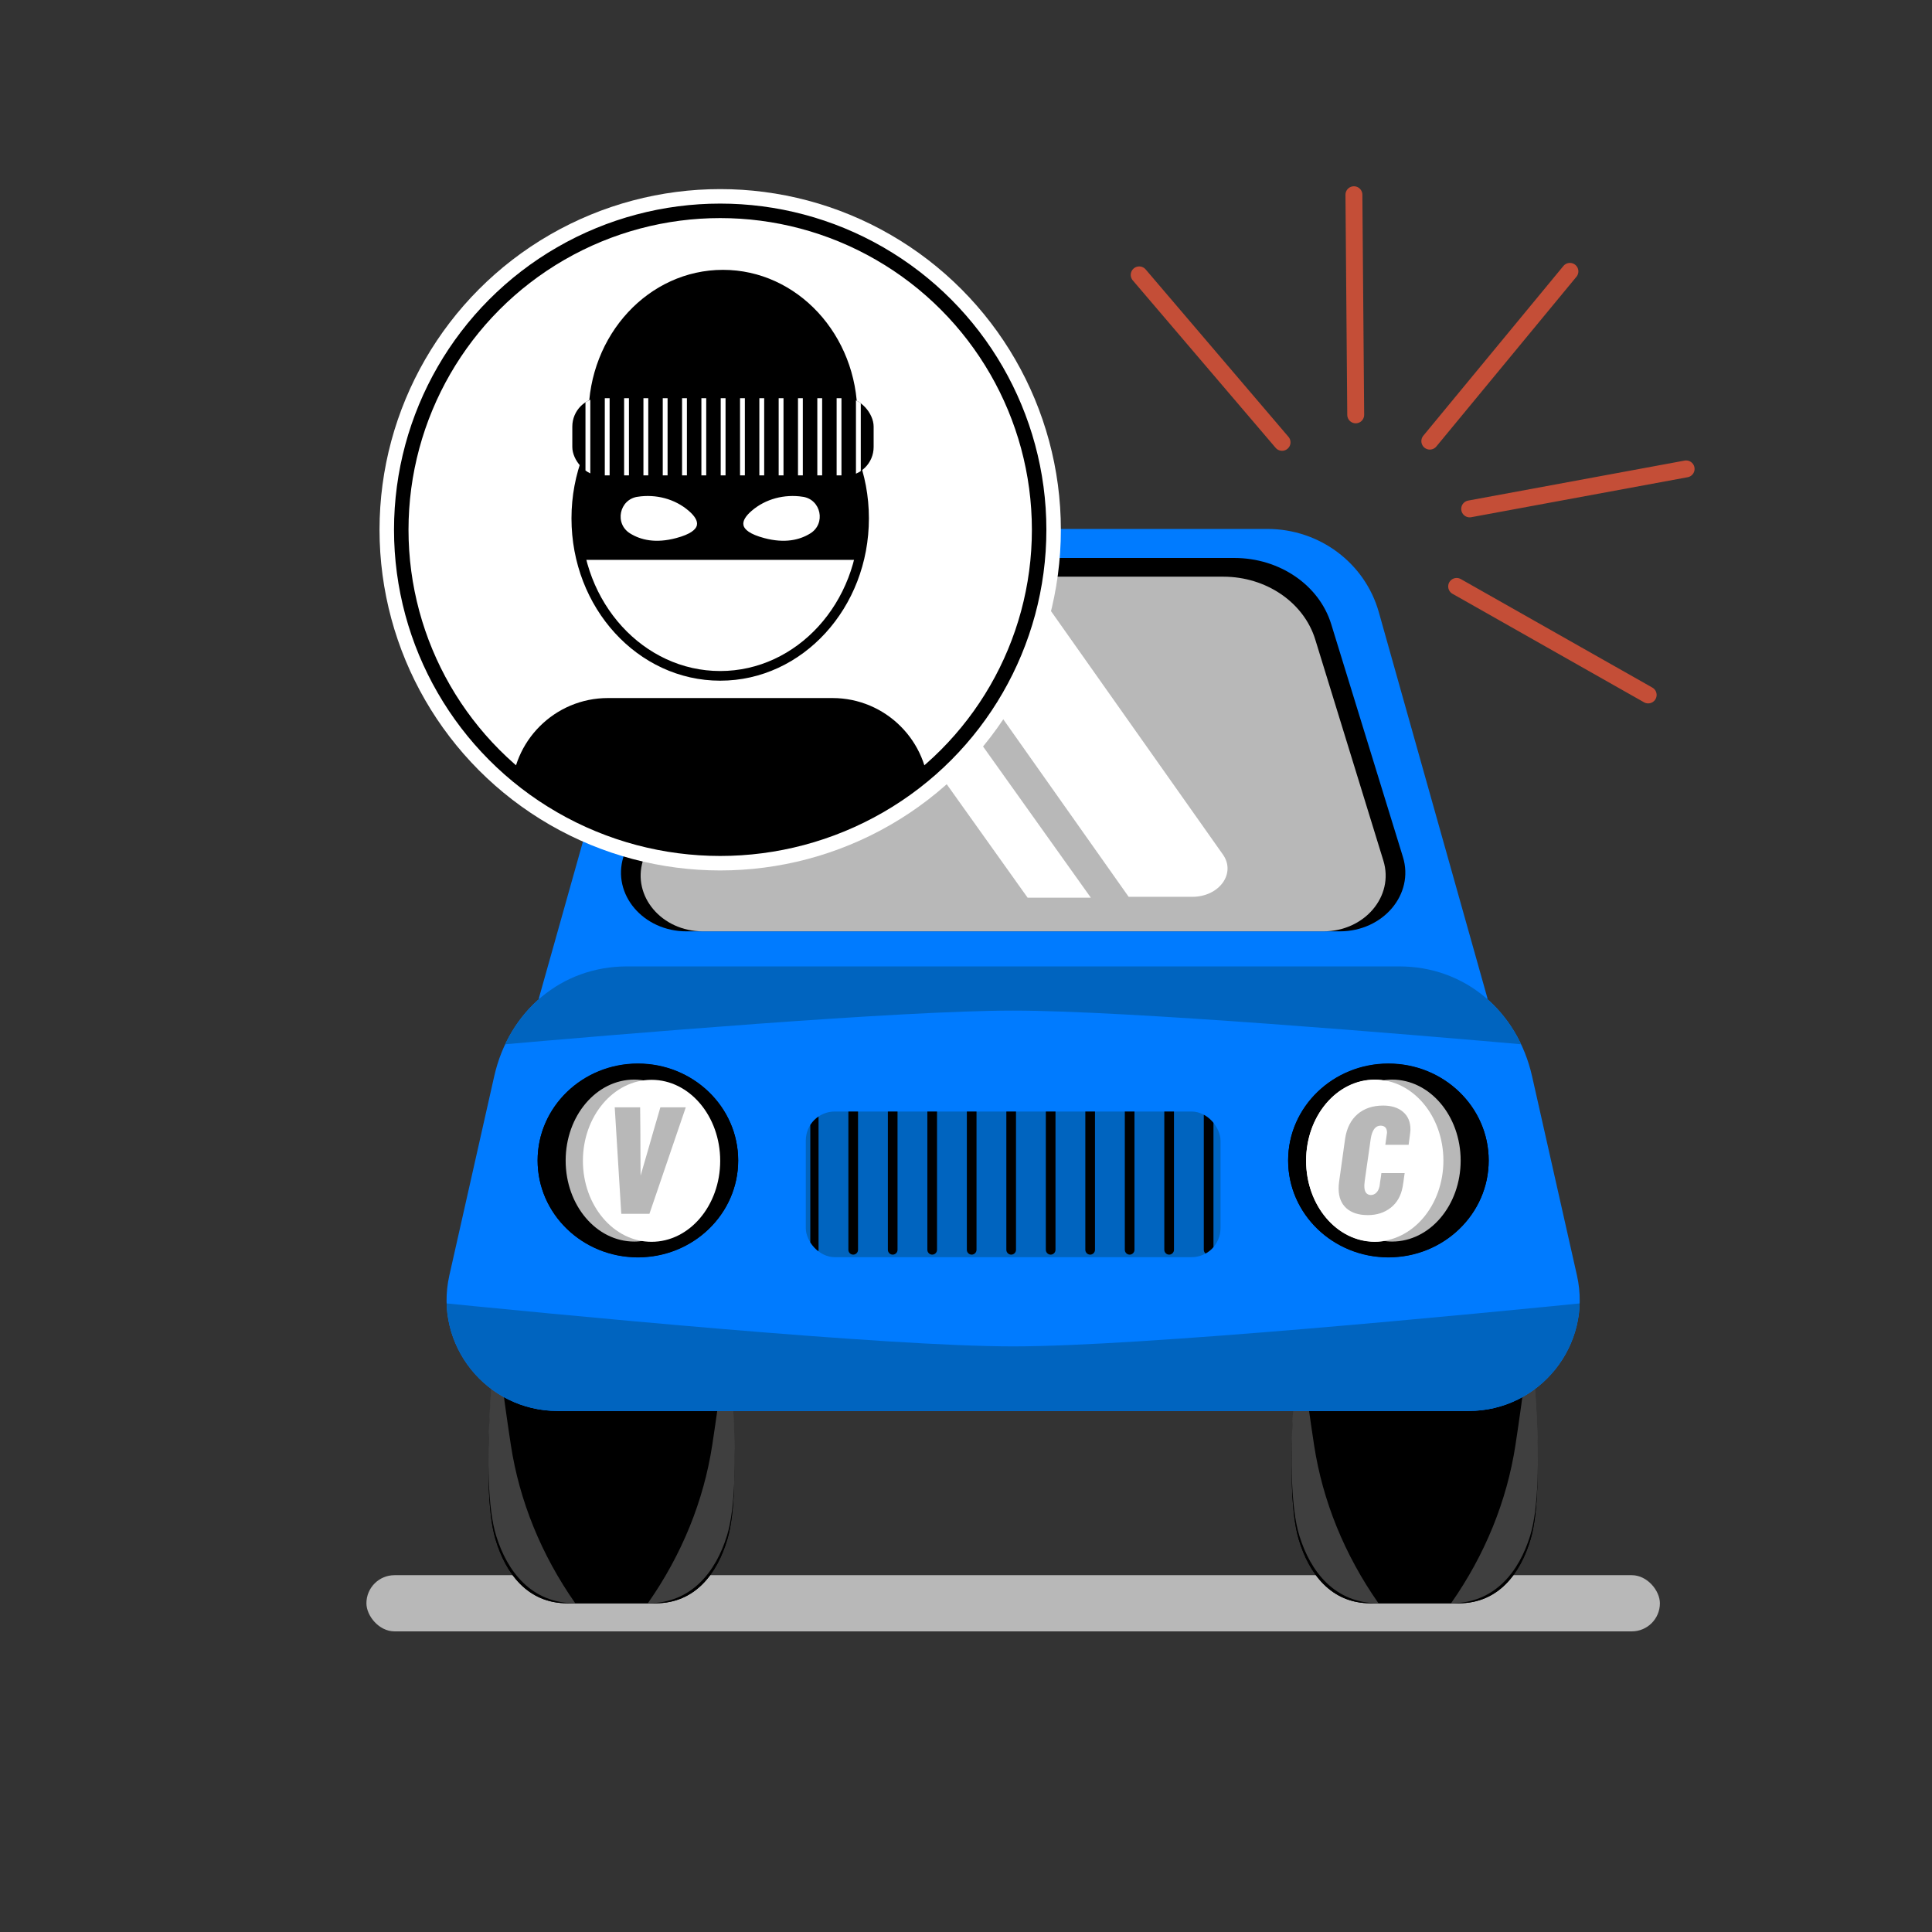 <?xml version="1.0" encoding="UTF-8"?><svg id="uuid-102d7efd-af3b-4c1e-a7a4-edf0f0a28f9a" xmlns="http://www.w3.org/2000/svg" xmlns:xlink="http://www.w3.org/1999/xlink" viewBox="0 0 800 800"><rect x="0" y="0" width="800" height="800" fill="#333333" stroke="none"/><defs><clipPath id="uuid-071c5f44-2500-431d-971a-2b321626782e"><path d="m608.125,584.247H230.924c-29.478,0-51.346-27.342-44.867-56.099l18.576-82.453c6.119-27.158,27.994-45.527,54.958-45.527h319.861c26.964,0,48.838,18.367,54.958,45.524l18.581,82.453c6.481,28.758-15.387,56.102-44.866,56.102Z" style="fill:#007bff; stroke-width:0px;"/></clipPath><clipPath id="uuid-2feef7d3-5256-4020-a85d-53c6441552de"><rect x="333.668" y="460.257" width="171.715" height="60.313" rx="12" ry="12" style="fill:#0064bf; stroke-width:0px;"/></clipPath><clipPath id="uuid-9b36e555-cfd0-47c7-a740-cefd1a74bc34"><rect x="335.531" y="459.649" width="167.988" height="61.528" style="fill:none; stroke-width:0px;"/></clipPath><clipPath id="uuid-ca326646-dde4-4e17-b674-fbe7c0f2c9d1"><circle cx="298.219" cy="219.369" r="132.065" style="fill:#fff; stroke:#000; stroke-miterlimit:10; stroke-width:6px;"/></clipPath><clipPath id="uuid-11e29e68-af49-4914-8bc5-5c50ff8f31de"><ellipse cx="298.217" cy="214.651" rx="59.578" ry="65.205" style="fill:none; stroke:#000; stroke-miterlimit:10; stroke-width:4px;"/></clipPath><clipPath id="uuid-f9a406d6-7ac6-44d2-a275-285354f58034"><rect x="236.981" y="164.638" width="124.773" height="32.452" rx="12" ry="12" style="stroke-width:0px;"/></clipPath><clipPath id="uuid-5e95d298-3cd8-40eb-bee5-b28165bfd324"><rect x="217.317" y="164.884" width="167.988" height="31.958" style="fill:none; stroke-width:0px;"/></clipPath><clipPath id="uuid-31d36f37-dbf7-43dc-a25b-1d7fc017e340"><ellipse cx="269.794" cy="480.668" rx="28.424" ry="33.537" style="fill:#fff; stroke-width:0px;"/></clipPath><clipPath id="uuid-7cdb7a5a-3a1d-4d36-b8e3-139d33ed94ad"><ellipse cx="569.259" cy="480.571" rx="28.424" ry="33.537" style="fill:#fff; stroke-width:0px;"/></clipPath></defs><rect x="151.726" y="652.253" width="535.601" height="23.262" rx="11.631" ry="11.631" style="fill:#b8b8b8; stroke-width:0px;"/><path d="m615.998,413.612H223.055l45.056-160.119c5.731-20.365,24.602-34.469,46.119-34.469h210.592c21.518,0,40.389,14.104,46.119,34.469l45.056,160.119Z" style="fill:#007bff; stroke-width:0px;"/><path d="m554.789,385.651h-270.525c-17.915,0-30.906-15.308-26.134-30.798l29.701-96.424c4.984-16.181,21.398-27.388,40.113-27.388h183.165c18.715,0,35.129,11.206,40.113,27.388l29.701,96.424c4.771,15.49-8.219,30.798-26.134,30.798Z" style="stroke-width:0px;"/><path d="m548.009,385.651h-256.965c-17.017,0-29.357-14.541-24.824-29.254l28.213-91.591c4.734-15.37,20.325-26.015,38.102-26.015h173.984c17.777,0,33.368,10.645,38.102,26.015l28.213,91.591c4.532,14.713-7.807,29.254-24.824,29.254Z" style="fill:#b8b8b8; stroke-width:0px;"/><path d="m493.686,371.356h-26.329s-93.59-132.516-93.59-132.516h51.394s81.216,114.994,81.216,114.994c5.523,7.82-1.504,17.521-12.69,17.521Z" style="fill:#fff; stroke-width:0px;"/><polygon points="451.688 371.704 425.507 371.704 330.751 238.791 356.932 238.791 451.688 371.704" style="fill:#fff; stroke-width:0px;"/><path d="m301.202,637.356c-4.196,14.167-13.316,26.528-29.741,26.528h-36.566c-16.426,0-25.546-12.361-29.741-26.528-6.553-22.114,0-78.352,0-78.352h96.049s6.553,56.238,0,78.352Z" style="stroke-width:0px;"/><path d="m238.208,663.884c-18.092,0-28.137-13.029-32.759-27.96-7.218-23.308,0-82.58,0-82.58,0,0,2.646,22.554,6.088,45.026,3.549,23.166,12.616,45.466,26.671,65.514h0Z" style="fill:#3f3f3f; stroke-width:0px;"/><path d="m268.252,663.884c18.092,0,28.137-13.029,32.759-27.96,7.218-23.308,0-82.58,0-82.58,0,0-2.646,22.554-6.088,45.026-3.549,23.166-12.616,45.466-26.671,65.514h0Z" style="fill:#3f3f3f; stroke-width:0px;"/><path d="m301.202,637.356c-4.196,14.167-13.316,26.528-29.741,26.528h-36.566c-16.426,0-25.546-12.361-29.741-26.528-6.553-22.114,0-78.352,0-78.352h96.049s6.553,56.238,0,78.352Z" style="stroke-width:0px;"/><path d="m238.208,663.884c-18.092,0-28.137-13.029-32.759-27.96-7.218-23.308,0-82.58,0-82.58,0,0,2.646,22.554,6.088,45.026,3.549,23.166,12.616,45.466,26.671,65.514h0Z" style="fill:#3f3f3f; stroke-width:0px;"/><path d="m268.252,663.884c18.092,0,28.137-13.029,32.759-27.96,7.218-23.308,0-82.58,0-82.58,0,0-2.646,22.554-6.088,45.026-3.549,23.166-12.616,45.466-26.671,65.514h0Z" style="fill:#3f3f3f; stroke-width:0px;"/><path d="m633.796,637.356c-4.196,14.167-13.316,26.528-29.741,26.528h-36.566c-16.426,0-25.546-12.361-29.741-26.528-6.553-22.114,0-78.352,0-78.352h96.049s6.553,56.238,0,78.352Z" style="stroke-width:0px;"/><path d="m570.801,663.884c-18.092,0-28.137-13.029-32.759-27.96-7.218-23.308,0-82.58,0-82.58,0,0,2.646,22.554,6.088,45.026,3.549,23.166,12.616,45.466,26.671,65.514h0Z" style="fill:#3f3f3f; stroke-width:0px;"/><path d="m600.845,663.884c18.092,0,28.137-13.029,32.759-27.96,7.218-23.308,0-82.58,0-82.58,0,0-2.646,22.554-6.088,45.026-3.549,23.166-12.616,45.466-26.671,65.514h0Z" style="fill:#3f3f3f; stroke-width:0px;"/><path d="m633.796,637.356c-4.196,14.167-13.316,26.528-29.741,26.528h-36.566c-16.426,0-25.546-12.361-29.741-26.528-6.553-22.114,0-78.352,0-78.352h96.049s6.553,56.238,0,78.352Z" style="stroke-width:0px;"/><path d="m570.801,663.884c-18.092,0-28.137-13.029-32.759-27.96-7.218-23.308,0-82.58,0-82.58,0,0,2.646,22.554,6.088,45.026,3.549,23.166,12.616,45.466,26.671,65.514h0Z" style="fill:#3f3f3f; stroke-width:0px;"/><path d="m600.845,663.884c18.092,0,28.137-13.029,32.759-27.96,7.218-23.308,0-82.58,0-82.58,0,0-2.646,22.554-6.088,45.026-3.549,23.166-12.616,45.466-26.671,65.514h0Z" style="fill:#3f3f3f; stroke-width:0px;"/><path d="m608.125,584.247H230.924c-29.478,0-51.346-27.342-44.867-56.099l18.576-82.453c6.119-27.158,27.994-45.527,54.958-45.527h319.861c26.964,0,48.838,18.367,54.958,45.524l18.581,82.453c6.481,28.758-15.387,56.102-44.866,56.102Z" style="fill:#007bff;"/><g style="clip-path:url(#uuid-071c5f44-2500-431d-971a-2b321626782e);"><path d="m673.853,554.816c8.618-5.795,5.598-17.643-4.354-16.634-63.697,6.454-197.281,19.328-249.975,19.328s-186.279-12.875-249.972-19.329c-9.952-1.008-12.973,10.838-4.355,16.634l33.755,22.702c10.868,7.309,35.52,12.078,62.219,12.078h316.706c26.698,0,51.349-4.768,62.218-12.077l33.759-22.702Z" style="fill:#0064bf; stroke-width:0px;"/><path d="m644.839,420.528c5.763,4.388-.584,13.143-8.891,12.409-53.712-4.747-169.563-14.473-216.422-14.473s-162.71,9.726-216.419,14.473c-8.307.734-14.653-8.02-8.892-12.408l23.498-17.897c7.897-6.014,29.494-10.008,54.355-10.008h294.915c24.861,0,46.457,3.993,54.355,10.007l23.502,17.897Z" style="fill:#0064bf; stroke-width:0px;"/></g><path d="m305.662,480.474c0,22.145-18.59,40.097-41.522,40.097-22.932,0-41.522-17.952-41.522-40.097,0-22.145,18.59-40.097,41.522-40.097,22.932,0,41.522,17.952,41.522,40.097Z" style="stroke-width:0px;"/><ellipse cx="269.794" cy="480.571" rx="28.424" ry="33.537" style="fill:#fff; stroke-width:0px;"/><path d="m262.65,514.011c1.386,0,2.738-.157,4.071-.383-13.419-2.684-23.649-16.43-23.649-33.028,0-16.887,10.589-30.819,24.353-33.155-1.556-.311-3.144-.51-4.775-.51-15.699,0-28.425,15.015-28.425,33.537s12.726,33.537,28.425,33.537Z" style="fill:#b8b8b8; stroke-width:0px;"/><ellipse cx="574.913" cy="480.474" rx="41.522" ry="40.097" style="stroke-width:0px;"/><ellipse cx="569.259" cy="480.571" rx="28.424" ry="33.537" style="fill:#fff; stroke-width:0px;"/><path d="m576.403,514.011c-1.386,0-2.738-.157-4.071-.383,13.419-2.684,23.649-16.43,23.649-33.028,0-16.887-10.589-30.819-24.353-33.155,1.556-.311,3.144-.51,4.775-.51,15.699,0,28.425,15.015,28.425,33.537s-12.726,33.537-28.425,33.537Z" style="fill:#b8b8b8; stroke-width:0px;"/><rect x="333.668" y="460.257" width="171.715" height="60.313" rx="12" ry="12" style="fill:#0064bf;"/><g style="clip-path:url(#uuid-2feef7d3-5256-4020-a85d-53c6441552de);"><g style="clip-path:url(#uuid-9b36e555-cfd0-47c7-a740-cefd1a74bc34);"><g id="uuid-84029558-adbf-4328-b290-e40e857799d6"><line x1="336.942" y1="517.513" x2="336.942" y2="459.649" style="fill:#fff; stroke:#000; stroke-linecap:round; stroke-linejoin:round; stroke-width:4px;"/></g><g id="uuid-5e90bf00-0771-4000-9932-248b6bdb9901"><line x1="353.295" y1="517.513" x2="353.295" y2="459.649" style="fill:#fff; stroke:#000; stroke-linecap:round; stroke-linejoin:round; stroke-width:4px;"/></g><g id="uuid-2f1732cf-cd29-4be0-b080-ece207d965c6"><line x1="369.647" y1="517.513" x2="369.647" y2="459.649" style="fill:#fff; stroke:#000; stroke-linecap:round; stroke-linejoin:round; stroke-width:4px;"/></g><g id="uuid-e7df7f1f-2cd6-419e-8969-9035259744eb"><line x1="386" y1="517.513" x2="386" y2="459.649" style="fill:#fff; stroke:#000; stroke-linecap:round; stroke-linejoin:round; stroke-width:4px;"/></g><g id="uuid-d463feff-e494-43d6-a345-f701eac5b7e8"><line x1="402.352" y1="517.513" x2="402.352" y2="459.649" style="fill:#fff; stroke:#000; stroke-linecap:round; stroke-linejoin:round; stroke-width:4px;"/></g><g id="uuid-552ab42d-84cf-4d9c-b689-1aad7e536cfe"><line x1="418.705" y1="517.513" x2="418.705" y2="459.649" style="fill:#fff; stroke:#000; stroke-linecap:round; stroke-linejoin:round; stroke-width:4px;"/></g><g id="uuid-5acc631f-154f-4f8c-8ddc-ec8415e019b6"><line x1="435.058" y1="517.513" x2="435.058" y2="459.649" style="fill:#fff; stroke:#000; stroke-linecap:round; stroke-linejoin:round; stroke-width:4px;"/></g><g id="uuid-c9045c3c-e852-45cc-86c8-94ec7583ba39"><line x1="451.41" y1="517.513" x2="451.41" y2="459.649" style="fill:#fff; stroke:#000; stroke-linecap:round; stroke-linejoin:round; stroke-width:4px;"/></g><g id="uuid-dfcdf8c6-211e-4259-bf9f-3eb972c13441"><line x1="467.763" y1="517.513" x2="467.763" y2="459.649" style="fill:#fff; stroke:#000; stroke-linecap:round; stroke-linejoin:round; stroke-width:4px;"/></g><g id="uuid-0f83199b-4386-4613-ba0e-9aa7eca5bdd8"><line x1="484.115" y1="517.513" x2="484.115" y2="459.649" style="fill:#fff; stroke:#000; stroke-linecap:round; stroke-linejoin:round; stroke-width:4px;"/></g><g id="uuid-7f6c854e-2950-472f-9ca1-3daa4750b76c"><line x1="500.468" y1="517.513" x2="500.468" y2="459.649" style="fill:#fff; stroke:#000; stroke-linecap:round; stroke-linejoin:round; stroke-width:4px;"/></g></g></g><circle cx="298.219" cy="219.369" r="132.065" style="fill:#fff; stroke:#fff; stroke-miterlimit:10; stroke-width:18px;"/><circle cx="298.219" cy="219.369" r="132.065" style="fill:#fff;"/><g style="clip-path:url(#uuid-ca326646-dde4-4e17-b674-fbe7c0f2c9d1);"><g style="clip-path:url(#uuid-11e29e68-af49-4914-8bc5-5c50ff8f31de);"><rect x="221.125" y="190.221" width="154.965" height="42.609" style="stroke:#fff; stroke-miterlimit:10; stroke-width:2px;"/></g><ellipse cx="298.217" cy="214.651" rx="59.578" ry="65.205" style="fill:none; stroke:#000; stroke-miterlimit:10; stroke-width:4px;"/><path d="m251.732,289.046h92.969c22.034,0,39.923,17.889,39.923,39.923v125.128c0,6.623-5.377,12-12,12h-148.815c-6.623,0-12-5.377-12-12v-125.128c0-22.034,17.889-39.923,39.923-39.923Z" style="stroke-width:0px;"/><path d="m263.936,205.202c-8.046,1.219-10.217,11.797-3.304,16.093,4.534,2.817,10.843,4.296,19.479,1.996,11.896-3.168,10.156-8.039,5.443-12.118-5.909-5.114-13.891-7.141-21.617-5.97h0Z" style="fill:#fff; stroke:#000; stroke-miterlimit:10;"/><path d="m332.498,205.202c8.046,1.219,10.217,11.797,3.304,16.093-4.534,2.817-10.843,4.296-19.479,1.996-11.896-3.168-10.156-8.039-5.443-12.118,5.909-5.114,13.891-7.141,21.617-5.97h0Z" style="fill:#fff; stroke:#000; stroke-miterlimit:10;"/><path d="m243.21,171.861c0-33.481,25.142-60.622,56.157-60.622s56.157,27.142,56.157,60.622" style="stroke:#fff; stroke-miterlimit:10;"/><rect x="236.981" y="164.638" width="124.773" height="32.452" rx="12" ry="12"/><g style="clip-path:url(#uuid-f9a406d6-7ac6-44d2-a275-285354f58034);"><g style="clip-path:url(#uuid-5e95d298-3cd8-40eb-bee5-b28165bfd324);"><g id="uuid-b1b3f9b3-ea24-4442-9390-a6999a5614ed"><line x1="219.433" y1="229.665" x2="219.433" y2="164.884" style="fill:none; stroke:#fff; stroke-linecap:round; stroke-linejoin:round; stroke-width:2px;"/></g><g id="uuid-42c63698-eb26-4d5d-b145-d800d7fb4715"><line x1="227.433" y1="229.665" x2="227.433" y2="164.884" style="fill:none; stroke:#fff; stroke-linecap:round; stroke-linejoin:round; stroke-width:2px;"/></g><g id="uuid-bd6ff188-2fef-47f8-b87a-31d1e33384aa"><line x1="235.433" y1="229.665" x2="235.433" y2="164.884" style="fill:none; stroke:#fff; stroke-linecap:round; stroke-linejoin:round; stroke-width:2px;"/></g><g id="uuid-1c76da35-d37d-48ee-a1b7-41f75f51664d"><line x1="243.433" y1="229.665" x2="243.433" y2="164.884" style="fill:none; stroke:#fff; stroke-linecap:round; stroke-linejoin:round; stroke-width:2px;"/></g><g id="uuid-7a9d5685-95b0-41e2-b9c1-7d9cef61a5ad"><line x1="251.433" y1="229.665" x2="251.433" y2="164.884" style="fill:none; stroke:#fff; stroke-linecap:round; stroke-linejoin:round; stroke-width:2px;"/></g><g id="uuid-61a6ad50-a581-4fc1-a619-3b1830e66fc2"><line x1="259.433" y1="229.665" x2="259.433" y2="164.884" style="fill:none; stroke:#fff; stroke-linecap:round; stroke-linejoin:round; stroke-width:2px;"/></g><g id="uuid-092b9609-e2aa-4a36-8cd4-5800b3b93af9"><line x1="267.433" y1="229.665" x2="267.433" y2="164.884" style="fill:none; stroke:#fff; stroke-linecap:round; stroke-linejoin:round; stroke-width:2px;"/></g><g id="uuid-a64ec84c-c63f-43ab-b787-e1b0e913b7e2"><line x1="275.433" y1="229.665" x2="275.433" y2="164.884" style="fill:none; stroke:#fff; stroke-linecap:round; stroke-linejoin:round; stroke-width:2px;"/></g><g id="uuid-6dfa2c45-e674-4d9f-835d-ab6a99c5e854"><line x1="283.433" y1="229.665" x2="283.433" y2="164.884" style="fill:none; stroke:#fff; stroke-linecap:round; stroke-linejoin:round; stroke-width:2px;"/></g><g id="uuid-ed1a4d2c-56e7-469e-b3bc-5fbc7549e73f"><line x1="291.433" y1="229.665" x2="291.433" y2="164.884" style="fill:none; stroke:#fff; stroke-linecap:round; stroke-linejoin:round; stroke-width:2px;"/></g><g id="uuid-2777c734-7a95-46c6-9505-03b019de58d1"><line x1="299.433" y1="229.665" x2="299.433" y2="164.884" style="fill:none; stroke:#fff; stroke-linecap:round; stroke-linejoin:round; stroke-width:2px;"/></g><g id="uuid-ba4ae8ba-2841-4aa1-84fe-9a6b9a1da1e6"><line x1="307.433" y1="229.665" x2="307.433" y2="164.884" style="fill:none; stroke:#fff; stroke-linecap:round; stroke-linejoin:round; stroke-width:2px;"/></g><g id="uuid-b99b0952-522f-4cc1-8fbc-ddca471542b1"><line x1="315.433" y1="229.665" x2="315.433" y2="164.884" style="fill:none; stroke:#fff; stroke-linecap:round; stroke-linejoin:round; stroke-width:2px;"/></g><g id="uuid-c0a5e839-1813-41c9-8629-acc72a597163"><line x1="323.433" y1="229.665" x2="323.433" y2="164.884" style="fill:none; stroke:#fff; stroke-linecap:round; stroke-linejoin:round; stroke-width:2px;"/></g><g id="uuid-543a0f58-7ba2-4da3-a191-8e4202bd3312"><line x1="331.433" y1="229.665" x2="331.433" y2="164.884" style="fill:none; stroke:#fff; stroke-linecap:round; stroke-linejoin:round; stroke-width:2px;"/></g><g id="uuid-8a66457a-3837-42a2-affc-f201d9f9f694"><line x1="339.433" y1="229.665" x2="339.433" y2="164.884" style="fill:none; stroke:#fff; stroke-linecap:round; stroke-linejoin:round; stroke-width:2px;"/></g><g id="uuid-f662ed2f-bc5d-4b29-bd7e-e2c45d126e74"><line x1="347.433" y1="229.665" x2="347.433" y2="164.884" style="fill:none; stroke:#fff; stroke-linecap:round; stroke-linejoin:round; stroke-width:2px;"/></g><g id="uuid-e649625b-625e-462a-ac43-559de398e7c2"><line x1="355.433" y1="229.665" x2="355.433" y2="164.884" style="fill:none; stroke:#fff; stroke-linecap:round; stroke-linejoin:round; stroke-width:2px;"/></g><g id="uuid-f7586d8c-d622-438f-a7f9-8bf8b1dc0d9e"><line x1="363.433" y1="229.665" x2="363.433" y2="164.884" style="fill:none; stroke:#fff; stroke-linecap:round; stroke-linejoin:round; stroke-width:2px;"/></g><g id="uuid-889f5c56-63d2-4da3-af27-a7ed03a590e0"><line x1="371.433" y1="229.665" x2="371.433" y2="164.884" style="fill:none; stroke:#fff; stroke-linecap:round; stroke-linejoin:round; stroke-width:2px;"/></g><g id="uuid-c8b7de17-91f4-4783-a19d-c4471f874e79"><line x1="379.433" y1="229.665" x2="379.433" y2="164.884" style="fill:none; stroke:#fff; stroke-linecap:round; stroke-linejoin:round; stroke-width:2px;"/></g></g></g></g><circle cx="298.219" cy="219.369" r="132.065" style="fill:none; stroke:#000; stroke-miterlimit:10; stroke-width:6px;"/><line x1="471.717" y1="113.82" x2="530.871" y2="183.162" style="fill:none; stroke:#c44e37; stroke-linecap:round; stroke-linejoin:round; stroke-width:7px;"/><line x1="560.629" y1="80.635" x2="561.371" y2="171.778" style="fill:none; stroke:#c44e37; stroke-linecap:round; stroke-linejoin:round; stroke-width:7px;"/><line x1="650.069" y1="112.366" x2="592.053" y2="182.663" style="fill:none; stroke:#c44e37; stroke-linecap:round; stroke-linejoin:round; stroke-width:7px;"/><line x1="698.19" y1="194.165" x2="608.561" y2="210.723" style="fill:none; stroke:#c44e37; stroke-linecap:round; stroke-linejoin:round; stroke-width:7px;"/><line x1="682.472" y1="287.757" x2="603.168" y2="242.829" style="fill:none; stroke:#c44e37; stroke-linecap:round; stroke-linejoin:round; stroke-width:7px;"/><path d="m305.662,480.571c0,22.145-18.59,40.097-41.522,40.097-22.932,0-41.522-17.952-41.522-40.097,0-22.145,18.59-40.097,41.522-40.097,22.932,0,41.522,17.952,41.522,40.097Z" style="stroke-width:0px;"/><path d="m262.65,514.108c1.386,0,2.738-.157,4.071-.383-13.419-2.684-23.649-16.43-23.649-33.028,0-16.887,10.589-30.819,24.353-33.155-1.556-.311-3.144-.51-4.775-.51-15.699,0-28.425,15.015-28.425,33.537s12.726,33.537,28.425,33.537Z" style="fill:#b8b8b8; stroke-width:0px;"/><ellipse cx="269.794" cy="480.668" rx="28.424" ry="33.537" style="fill:#fff;"/><g style="clip-path:url(#uuid-31d36f37-dbf7-43dc-a25b-1d7fc017e340);"><path d="m277.103,458.521h6.867c-1.471,4.284-2.772,8.096-3.906,11.435-1.134,3.339-2.342,6.878-3.623,10.615-1.282,3.738-2.489,7.276-3.623,10.615s-2.437,7.15-3.906,11.435h-11.655c-.546-8.945-.998-16.295-1.355-22.05-.357-5.754-.809-13.104-1.355-22.05h10.521c.042,3.864.073,7.182.095,9.954.021,2.772.031,5.555.031,8.348s.021,6.121.063,9.985c1.134-3.864,2.1-7.192,2.898-9.985.797-2.793,1.596-5.576,2.394-8.348.797-2.772,1.764-6.09,2.898-9.954h3.654Z" style="fill:#b8b8b8; stroke-width:0px;"/></g><ellipse cx="574.913" cy="480.571" rx="41.522" ry="40.097" style="stroke-width:0px;"/><ellipse cx="569.259" cy="480.668" rx="28.424" ry="33.537" style="fill:#fff; stroke-width:0px;"/><path d="m576.403,514.108c-1.386,0-2.738-.157-4.071-.383,13.419-2.684,23.649-16.43,23.649-33.028,0-16.887-10.589-30.819-24.353-33.155,1.556-.311,3.144-.51,4.775-.51,15.699,0,28.425,15.015,28.425,33.537s-12.726,33.537-28.425,33.537Z" style="fill:#b8b8b8; stroke-width:0px;"/><ellipse cx="569.259" cy="480.571" rx="28.424" ry="33.537" style="fill:#fff;"/><g style="clip-path:url(#uuid-7cdb7a5a-3a1d-4d36-b8e3-139d33ed94ad);"><path d="m566.393,503.153c-3.806,0-6.772-.955-8.902-2.866-2.13-1.911-3.194-4.631-3.194-8.159,0-.882.063-1.784.189-2.709.5-3.653.917-6.646,1.252-8.977.334-2.331.751-5.323,1.253-8.977.667-4.367,2.38-7.738,5.138-10.111,2.758-2.372,6.3-3.56,10.627-3.56,3.443,0,6.184.872,8.222,2.614,2.037,1.744,3.055,4.148,3.055,7.214,0,.504-.042,1.051-.126,1.638-.085.673-.157,1.239-.22,1.701-.063.463-.126.925-.189,1.387s-.137,1.029-.221,1.7h-9.639c.126-.923.231-1.69.315-2.299.084-.608.19-1.376.315-2.3.041-.084.063-.167.063-.252v-.19c0-1.89-.882-2.856-2.646-2.897-2.142,0-3.507,1.806-4.095,5.418-.336,2.437-.63,4.526-.882,6.269-.252,1.743-.504,3.486-.756,5.229-.252,1.743-.546,3.833-.882,6.269v.19c-.085.63-.126,1.176-.126,1.638,0,2.394.882,3.634,2.646,3.717.882,0,1.648-.315,2.299-.944.651-.631,1.103-1.533,1.355-2.709.084-.757.168-1.397.252-1.922.084-.524.167-1.05.252-1.575.084-.524.167-1.165.252-1.921h9.639c-.126.756-.22,1.407-.283,1.952-.063.547-.137,1.103-.221,1.67-.085.567-.189,1.228-.315,1.984-.672,3.739-2.31,6.637-4.914,8.694-2.604,2.059-5.775,3.087-9.513,3.087Z" style="fill:#b8b8b8; stroke-width:0px;"/></g></svg>